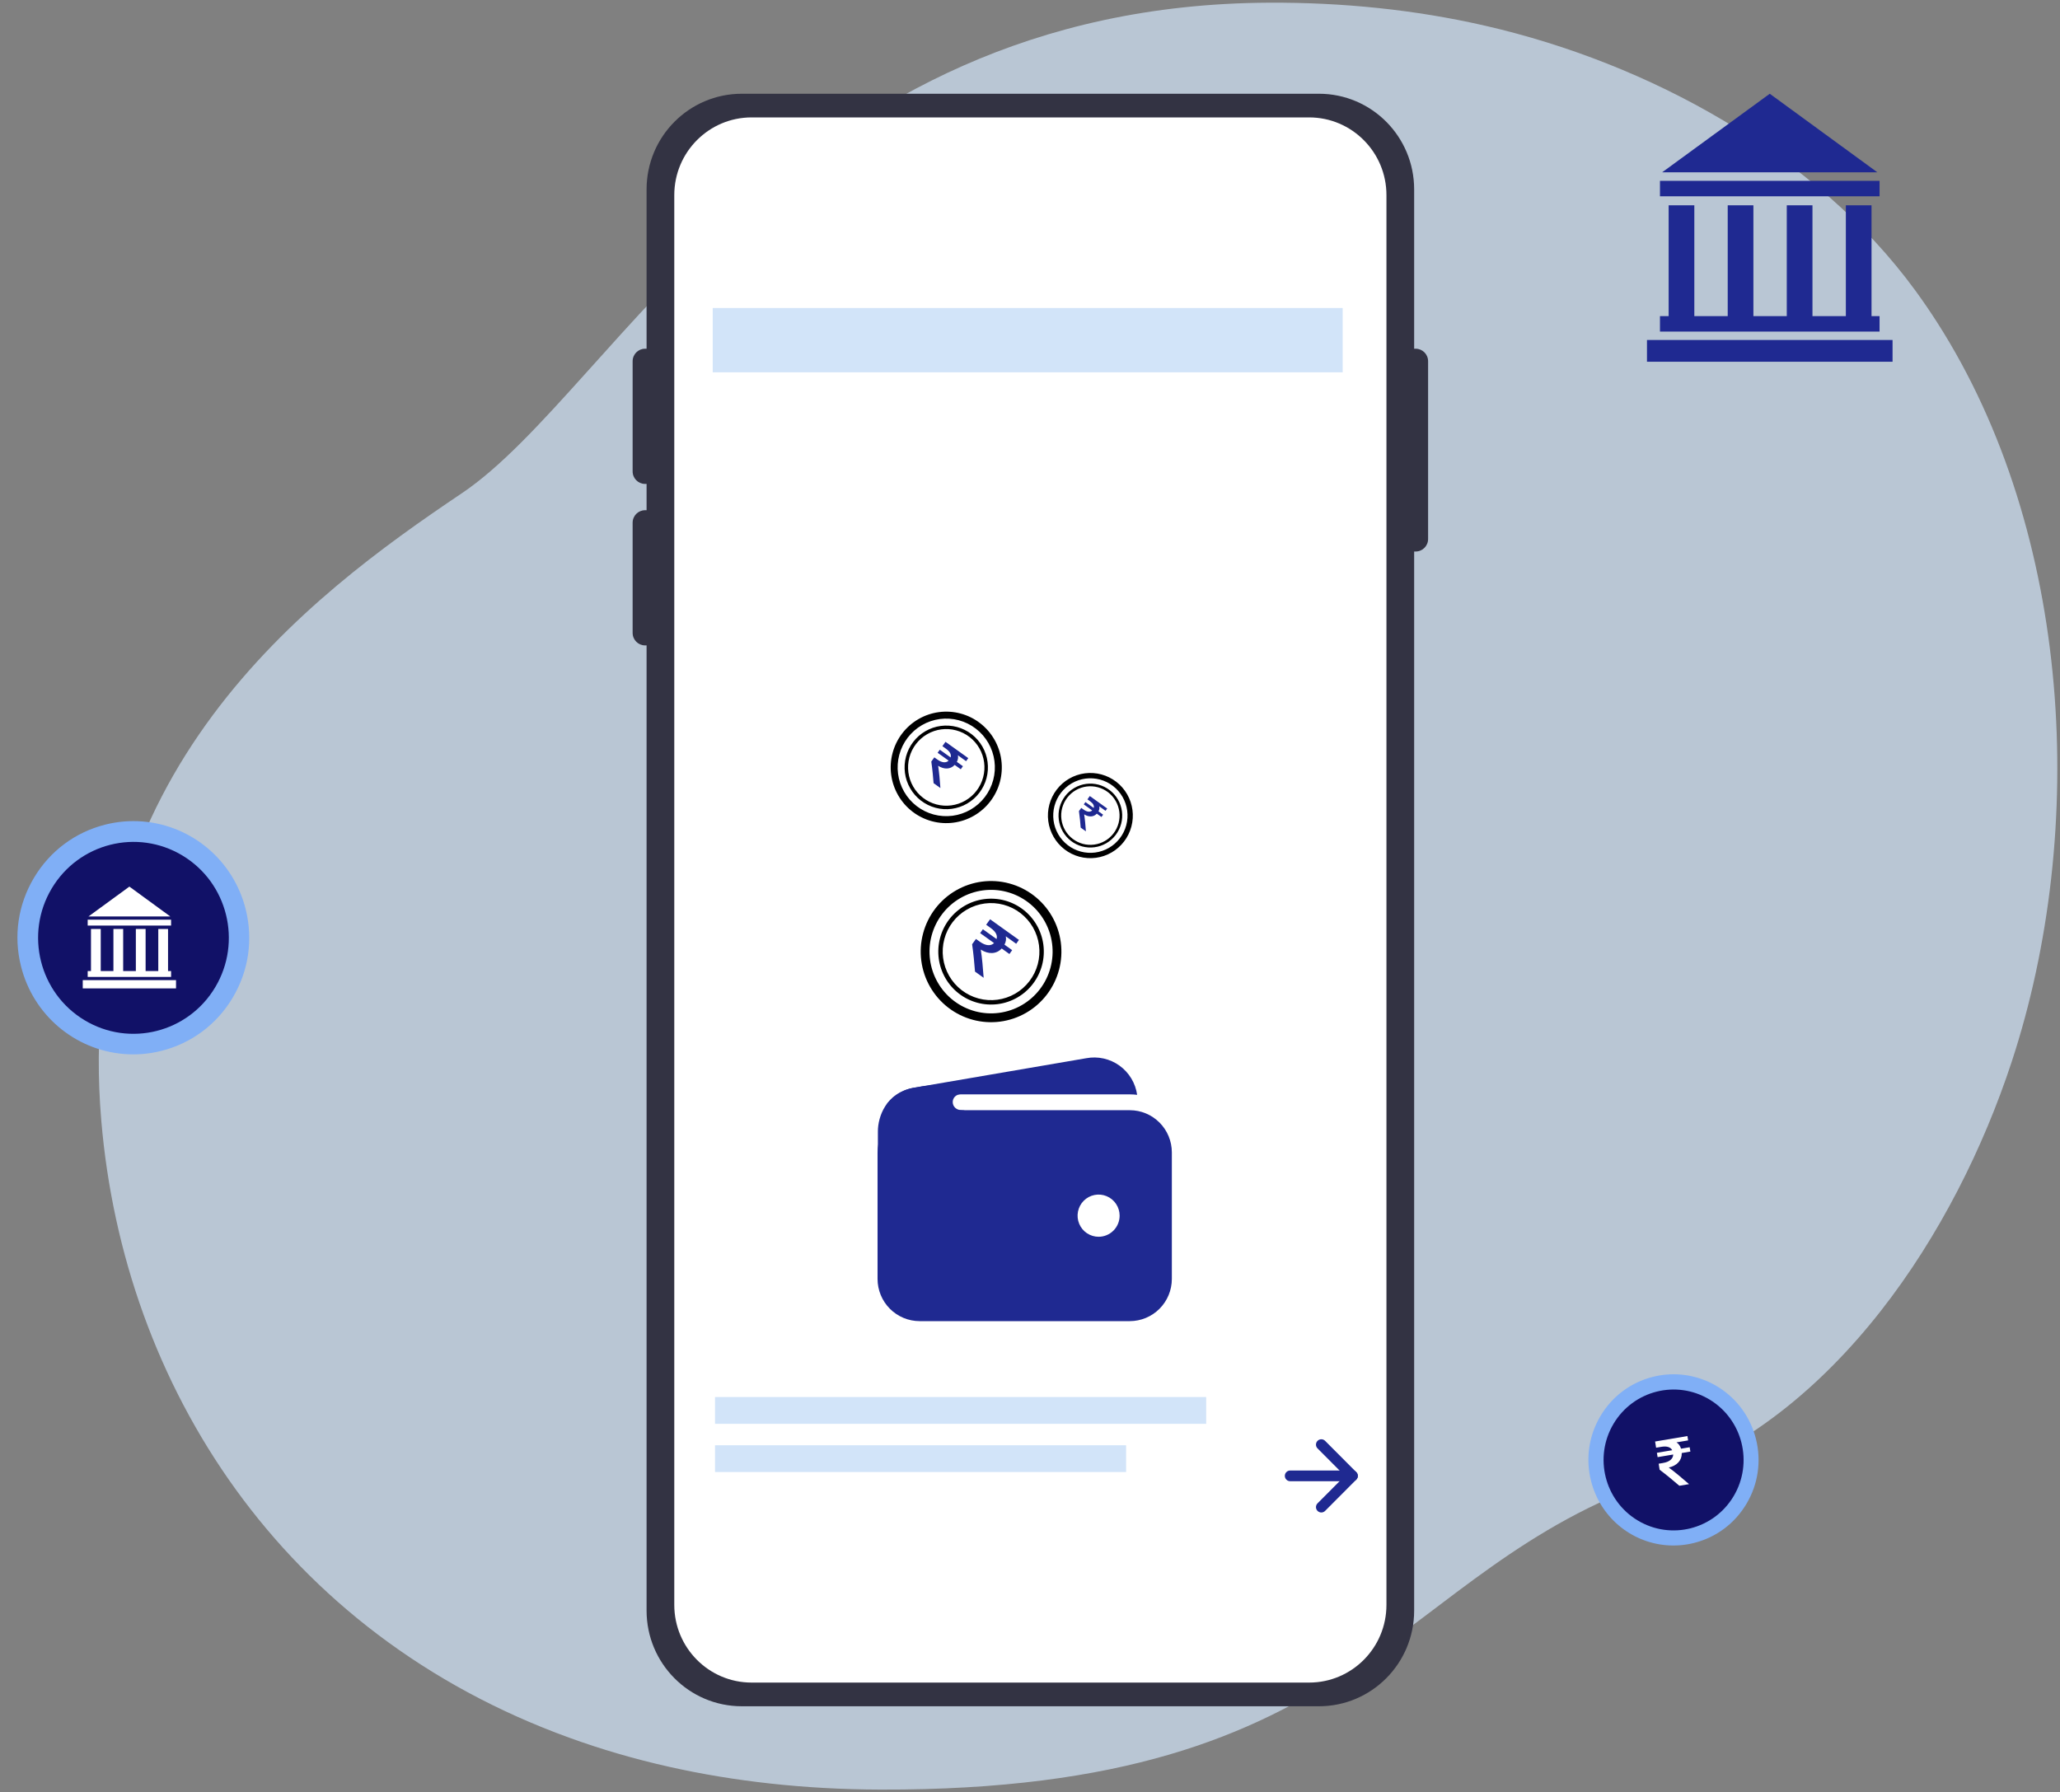 <svg width="385" height="335" viewBox="0 0 385 335" fill="none" xmlns="http://www.w3.org/2000/svg">
<rect x="0" y="0" width="385" height="335" fill="#808080" stroke="none"/>
<path opacity="0.7" d="M375.96 198.501C365.512 230.281 343.004 265.111 309.88 276.45C259.831 293.586 255.36 334.78 164.524 334.499C150.361 334.456 137.215 332.968 125.086 330.248C118.566 328.787 112.338 326.961 106.411 324.808C52.601 305.328 23.139 259.002 18.935 209.497C13.395 144.388 57.546 111.539 86.318 92.192C115.089 72.845 147.895 0.929 237.195 0.502C250.811 0.443 264.448 1.782 277.732 4.848C308.054 11.834 339.253 28.679 357.994 54.346C359.401 56.274 360.748 58.251 362.044 60.268C387.322 99.74 390.207 155.175 375.96 198.501Z" fill="#D2E4F9"/>
<path d="M26.657 153.545C35.92 154.296 43.663 160.893 45.92 169.969C47.334 175.618 46.47 181.474 43.497 186.471C40.523 191.468 35.803 194.994 30.189 196.416C27.883 196.999 25.528 197.196 23.183 197.009C13.918 196.258 6.176 189.661 3.919 180.585C2.505 174.936 3.369 169.08 6.342 164.083C9.316 159.085 14.036 155.56 19.65 154.138C21.956 153.555 24.311 153.357 26.657 153.545Z" fill="#80AFF6"/>
<path d="M40.235 184.511C45.291 176.013 42.544 164.999 34.1 159.911C25.655 154.823 14.711 157.587 9.655 166.085C4.599 174.583 7.346 185.597 15.79 190.685C24.235 195.774 35.179 193.009 40.235 184.511Z" fill="#111167"/>
<path d="M24.182 165.719L16.541 171.297H31.823L24.182 165.719Z" fill="white"/>
<path d="M31.975 171.902H16.389V173H31.975V171.902Z" fill="white"/>
<path d="M31.976 181.503H31.406V173.637H29.583V181.503H27.213V173.637H25.39V181.503H23.02V173.637H21.197V181.503H18.827V173.637H17.004V181.503H16.389V182.601H31.976V181.503Z" fill="white"/>
<path d="M32.898 183.199H15.466V184.744H32.898V183.199Z" fill="white"/>
<path d="M264.577 65.183H264.295V35.402C264.295 25.528 256.328 17.523 246.5 17.523H138.636C128.808 17.523 120.841 25.528 120.841 35.402V65.183H120.559C119.276 65.183 118.235 66.227 118.235 67.517V88.118C118.235 89.407 119.275 90.452 120.559 90.452H120.841V95.366H120.559C119.276 95.366 118.235 96.41 118.235 97.7V118.301C118.235 119.59 119.275 120.636 120.559 120.636H120.841V301.044C120.841 310.918 128.808 318.923 138.636 318.923H246.5C256.328 318.923 264.295 310.918 264.295 301.044V103.085H264.577C265.86 103.085 266.901 102.041 266.901 100.751V67.516C266.901 66.227 265.861 65.181 264.577 65.181V65.183Z" fill="#333343"/>
<path d="M244.664 21.945H140.472C132.49 21.945 126.019 28.447 126.019 36.466V299.977C126.019 307.997 132.49 314.498 140.472 314.498H244.664C252.646 314.498 259.117 307.997 259.117 299.977V36.466C259.117 28.447 252.646 21.945 244.664 21.945Z" fill="white"/>
<path d="M314.038 256.921C320.838 257.472 326.522 262.315 328.179 268.977C329.216 273.124 328.583 277.423 326.4 281.091C324.217 284.76 320.752 287.348 316.631 288.392C314.939 288.819 313.21 288.964 311.488 288.827C304.688 288.276 299.004 283.433 297.347 276.771C296.31 272.624 296.943 268.325 299.126 264.657C301.309 260.988 304.774 258.4 308.895 257.356C310.587 256.929 312.316 256.784 314.038 256.921Z" fill="#80AFF6"/>
<path d="M324.007 279.652C327.718 273.414 325.701 265.329 319.503 261.594C313.304 257.859 305.27 259.888 301.558 266.126C297.847 272.365 299.863 280.45 306.062 284.185C312.261 287.92 320.295 285.89 324.007 279.652Z" fill="#111167"/>
<path d="M330.756 17.523L310.639 32.21H350.873L330.756 17.523Z" fill="#1F2991"/>
<path d="M351.276 33.801H310.238V36.691H351.276V33.801Z" fill="#1F2991"/>
<path d="M351.277 59.087H349.776V38.375H344.977V59.087H338.737V38.375H333.937V59.087H327.698V38.375H322.898V59.087H316.658V38.375H311.858V59.087H310.238V61.977H351.277V59.087Z" fill="#1F2991"/>
<path d="M353.706 63.547H307.809V67.614H353.706V63.547Z" fill="#1F2991"/>
<path d="M314.308 271.608C314.346 272.967 313.398 273.967 311.882 274.302C313.024 275.136 314.366 276.269 315.671 277.405L313.859 277.709C312.775 276.779 311.541 275.742 310.173 274.711L309.995 273.588L310.796 273.453C312.088 273.237 312.694 272.625 312.712 271.869L309.796 272.36L309.663 271.549L312.528 271.064C312.226 270.497 311.559 270.257 310.511 270.429L309.515 270.595L309.327 269.438L315.367 268.42L315.5 269.231L313.321 269.598C313.711 269.846 314.011 270.237 314.179 270.781L315.788 270.509L315.921 271.32L314.312 271.592L314.308 271.608Z" fill="white"/>
<path d="M241.126 275.859H252.766" stroke="#1F2991" stroke-width="2" stroke-linecap="round" stroke-linejoin="round"/>
<path d="M246.946 270.02L252.766 275.861L246.946 281.702" stroke="#1F2991" stroke-width="2" stroke-linecap="round" stroke-linejoin="round"/>
<rect x="133.202" y="57.574" width="117.735" height="12.016" fill="#D2E4F9"/>
<rect x="133.632" y="261.125" width="91.794" height="5.007" fill="#D2E4F9"/>
<rect x="133.632" y="270.137" width="76.827" height="5.007" fill="#D2E4F9"/>
<g clip-path="url(#clip0_1033_18433)">
<path d="M182.245 189.022C179.298 188.229 176.785 186.295 175.26 183.643C173.734 180.991 173.321 177.84 174.11 174.882C174.9 171.925 176.828 169.403 179.47 167.872C182.113 166.341 185.253 165.926 188.2 166.719C191.147 167.511 193.659 169.446 195.185 172.098C196.71 174.75 197.124 177.901 196.334 180.858C195.544 183.816 193.616 186.338 190.974 187.869C188.332 189.4 185.192 189.814 182.245 189.022ZM181.82 190.615C185.188 191.521 188.776 191.047 191.796 189.297C194.816 187.547 197.019 184.665 197.922 181.285C198.824 177.905 198.352 174.304 196.608 171.273C194.865 168.243 191.993 166.032 188.625 165.126C185.257 164.22 181.668 164.694 178.649 166.444C175.629 168.194 173.425 171.075 172.523 174.456C171.621 177.836 172.093 181.437 173.836 184.467C175.58 187.498 178.451 189.709 181.82 190.615Z" fill="black"/>
<path d="M182.883 186.631C180.567 186.009 178.593 184.489 177.394 182.405C176.196 180.322 175.871 177.846 176.492 175.522C177.112 173.198 178.627 171.217 180.703 170.014C182.779 168.811 185.246 168.485 187.562 169.108C189.877 169.73 191.851 171.251 193.05 173.334C194.249 175.418 194.573 177.894 193.953 180.217C193.333 182.541 191.818 184.522 189.742 185.725C187.666 186.928 185.198 187.254 182.883 186.631ZM182.67 187.428C183.921 187.764 185.225 187.85 186.509 187.681C187.793 187.511 189.031 187.089 190.152 186.439C191.274 185.79 192.257 184.925 193.045 183.894C193.833 182.863 194.412 181.686 194.747 180.431C195.082 179.176 195.167 177.866 194.998 176.578C194.829 175.29 194.409 174.047 193.762 172.922C193.114 171.796 192.252 170.81 191.225 170.019C190.198 169.228 189.025 168.648 187.774 168.311C185.248 167.632 182.557 167.988 180.292 169.3C178.027 170.612 176.375 172.773 175.698 175.308C175.021 177.843 175.375 180.545 176.683 182.817C177.99 185.09 180.144 186.749 182.67 187.428Z" fill="black"/>
<path d="M187.202 177.3C186.198 178.366 184.714 178.401 183.3 177.492C183.539 179.004 183.705 180.898 183.84 182.765L182.223 181.608C182.101 180.066 181.946 178.329 181.683 176.494L182.4 175.501L183.115 176.012C184.267 176.839 185.195 176.837 185.783 176.274L183.181 174.412L183.695 173.691L186.253 175.519C186.453 174.856 186.126 174.161 185.194 173.488L184.307 172.85L185.042 171.824L190.433 175.682L189.919 176.403L187.974 175.01C188.084 175.499 188.016 176.027 187.731 176.57L189.168 177.598L188.653 178.318L187.217 177.291L187.202 177.3Z" fill="#1F2991"/>
</g>
<g clip-path="url(#clip1_1033_18433)">
<path d="M201.987 159.171C200.208 158.693 198.691 157.525 197.771 155.925C196.85 154.324 196.6 152.422 197.077 150.637C197.554 148.852 198.717 147.33 200.312 146.406C201.907 145.482 203.802 145.232 205.581 145.71C207.359 146.188 208.876 147.356 209.797 148.957C210.717 150.557 210.967 152.459 210.49 154.244C210.014 156.029 208.85 157.551 207.255 158.475C205.661 159.399 203.765 159.649 201.987 159.171ZM201.73 160.133C203.763 160.679 205.929 160.393 207.751 159.337C209.574 158.281 210.904 156.542 211.448 154.502C211.993 152.462 211.708 150.288 210.656 148.459C209.603 146.63 207.87 145.295 205.837 144.749C203.805 144.202 201.639 144.488 199.816 145.544C197.994 146.6 196.664 148.339 196.119 150.38C195.574 152.42 195.859 154.593 196.912 156.422C197.964 158.251 199.697 159.586 201.73 160.133Z" fill="black"/>
<path d="M202.372 157.728C200.974 157.352 199.783 156.435 199.059 155.177C198.336 153.92 198.14 152.425 198.514 151.023C198.889 149.62 199.803 148.424 201.056 147.698C202.309 146.972 203.798 146.776 205.196 147.152C206.593 147.527 207.785 148.445 208.508 149.702C209.232 150.96 209.428 152.454 209.053 153.857C208.679 155.259 207.764 156.455 206.511 157.181C205.258 157.907 203.769 158.104 202.372 157.728ZM202.243 158.209C202.998 158.412 203.786 158.464 204.56 158.361C205.335 158.259 206.082 158.004 206.759 157.612C207.436 157.22 208.029 156.698 208.505 156.076C208.981 155.453 209.33 154.743 209.532 153.986C209.734 153.228 209.786 152.438 209.684 151.66C209.582 150.883 209.328 150.133 208.938 149.454C208.547 148.774 208.027 148.179 207.407 147.701C206.787 147.224 206.079 146.874 205.324 146.671C203.799 146.261 202.175 146.475 200.808 147.267C199.441 148.059 198.444 149.364 198.035 150.894C197.627 152.424 197.84 154.054 198.63 155.426C199.419 156.798 200.719 157.799 202.243 158.209Z" fill="black"/>
<path d="M204.979 152.095C204.373 152.738 203.477 152.759 202.623 152.211C202.768 153.124 202.868 154.267 202.949 155.394L201.974 154.695C201.9 153.765 201.806 152.716 201.647 151.608L202.08 151.009L202.512 151.318C203.207 151.817 203.767 151.816 204.122 151.476L202.551 150.352L202.862 149.917L204.406 151.02C204.527 150.62 204.329 150.2 203.767 149.794L203.231 149.409L203.675 148.79L206.929 151.119L206.618 151.554L205.444 150.713C205.511 151.008 205.47 151.327 205.298 151.655L206.165 152.275L205.854 152.709L204.987 152.089L204.979 152.095Z" fill="#1F2991"/>
</g>
<g clip-path="url(#clip2_1033_18433)">
<path d="M174.497 152.242C172.17 151.616 170.185 150.088 168.981 147.993C167.776 145.899 167.449 143.41 168.073 141.075C168.697 138.739 170.219 136.747 172.306 135.538C174.393 134.329 176.873 134.001 179.201 134.627C181.528 135.253 183.513 136.781 184.717 138.875C185.922 140.97 186.249 143.459 185.625 145.794C185.001 148.13 183.479 150.122 181.392 151.331C179.305 152.54 176.825 152.868 174.497 152.242ZM174.162 153.5C176.822 154.215 179.656 153.841 182.041 152.459C184.426 151.077 186.166 148.801 186.879 146.132C187.592 143.462 187.218 140.618 185.841 138.224C184.464 135.831 182.197 134.084 179.536 133.369C176.876 132.654 174.042 133.028 171.657 134.41C169.272 135.792 167.532 138.068 166.819 140.737C166.106 143.407 166.48 146.251 167.857 148.645C169.234 151.038 171.501 152.785 174.162 153.5Z" fill="black"/>
<path d="M175.001 150.355C173.173 149.864 171.613 148.663 170.667 147.017C169.72 145.372 169.464 143.416 169.954 141.581C170.444 139.746 171.64 138.181 173.28 137.231C174.919 136.281 176.868 136.023 178.697 136.515C180.525 137.007 182.085 138.208 183.031 139.853C183.978 141.499 184.234 143.454 183.744 145.289C183.254 147.125 182.058 148.69 180.418 149.64C178.779 150.59 176.83 150.847 175.001 150.355ZM174.833 150.984C175.821 151.25 176.852 151.318 177.865 151.184C178.879 151.05 179.857 150.717 180.743 150.204C181.629 149.69 182.405 149.007 183.027 148.193C183.65 147.379 184.107 146.449 184.371 145.458C184.636 144.467 184.704 143.433 184.57 142.415C184.437 141.398 184.105 140.416 183.593 139.527C183.082 138.639 182.401 137.86 181.59 137.235C180.778 136.61 179.852 136.152 178.865 135.886C176.87 135.35 174.744 135.63 172.955 136.667C171.166 137.703 169.861 139.41 169.327 141.412C168.792 143.415 169.072 145.548 170.105 147.343C171.137 149.138 172.838 150.448 174.833 150.984Z" fill="black"/>
<path d="M178.413 142.982C177.62 143.824 176.448 143.851 175.331 143.134C175.52 144.328 175.65 145.824 175.757 147.298L174.481 146.384C174.384 145.167 174.261 143.794 174.054 142.345L174.62 141.561L175.184 141.965C176.094 142.618 176.828 142.616 177.292 142.172L175.236 140.701L175.643 140.132L177.663 141.575C177.821 141.051 177.562 140.503 176.827 139.971L176.126 139.467L176.707 138.657L180.965 141.704L180.558 142.273L179.022 141.173C179.109 141.559 179.056 141.976 178.83 142.406L179.965 143.217L179.559 143.786L178.424 142.975L178.413 142.982Z" fill="#1F2991"/>
</g>
<path d="M171.865 204.554H211.151C211.61 204.553 212.069 204.583 212.524 204.641C212.37 203.554 211.998 202.51 211.43 201.571C210.863 200.632 210.112 199.818 209.223 199.179C208.334 198.539 207.325 198.087 206.256 197.849C205.188 197.611 204.083 197.593 203.008 197.796L170.698 203.331H170.662C168.633 203.721 166.83 204.872 165.619 206.551C167.443 205.249 169.627 204.551 171.865 204.554Z" fill="#1F2991"/>
<path d="M211.153 207.512H171.866C169.783 207.514 167.786 208.346 166.313 209.824C164.84 211.302 164.011 213.306 164.009 215.397V239.053C164.011 241.144 164.84 243.148 166.313 244.626C167.786 246.105 169.783 246.936 171.866 246.939H211.153C213.236 246.936 215.233 246.105 216.706 244.626C218.18 243.148 219.008 241.144 219.01 239.053V215.397C219.008 213.306 218.18 211.302 216.706 209.824C215.233 208.346 213.236 207.514 211.153 207.512ZM205.321 231.168C204.544 231.168 203.785 230.937 203.139 230.503C202.493 230.07 201.989 229.454 201.692 228.734C201.394 228.014 201.317 227.221 201.468 226.456C201.62 225.691 201.994 224.989 202.543 224.437C203.093 223.886 203.793 223.51 204.555 223.358C205.317 223.206 206.107 223.284 206.825 223.583C207.543 223.881 208.156 224.386 208.588 225.035C209.02 225.683 209.25 226.445 209.25 227.225C209.25 228.271 208.836 229.274 208.099 230.013C207.363 230.752 206.363 231.168 205.321 231.168Z" fill="#1F2991"/>
<path d="M164.071 223.715V211.456C164.071 208.786 165.544 204.31 170.657 203.34C174.997 202.523 179.294 202.523 179.294 202.523C179.294 202.523 182.118 204.495 179.785 204.495C177.453 204.495 177.514 207.513 179.785 207.513C182.056 207.513 179.785 210.409 179.785 210.409L170.639 220.82L164.071 223.715Z" fill="#1F2991"/>
<defs>
<clipPath id="clip0_1033_18433">
<rect width="26.301" height="26.382" fill="white" transform="matrix(0.966 0.26 -0.258 0.966 175.926 161.711)"/>
</clipPath>
<clipPath id="clip1_1033_18433">
<rect width="15.874" height="15.923" fill="white" transform="matrix(0.966 0.26 -0.258 0.966 198.173 142.688)"/>
</clipPath>
<clipPath id="clip2_1033_18433">
<rect width="20.772" height="20.836" fill="white" transform="matrix(0.966 0.26 -0.258 0.966 169.507 130.672)"/>
</clipPath>
</defs>
</svg>
